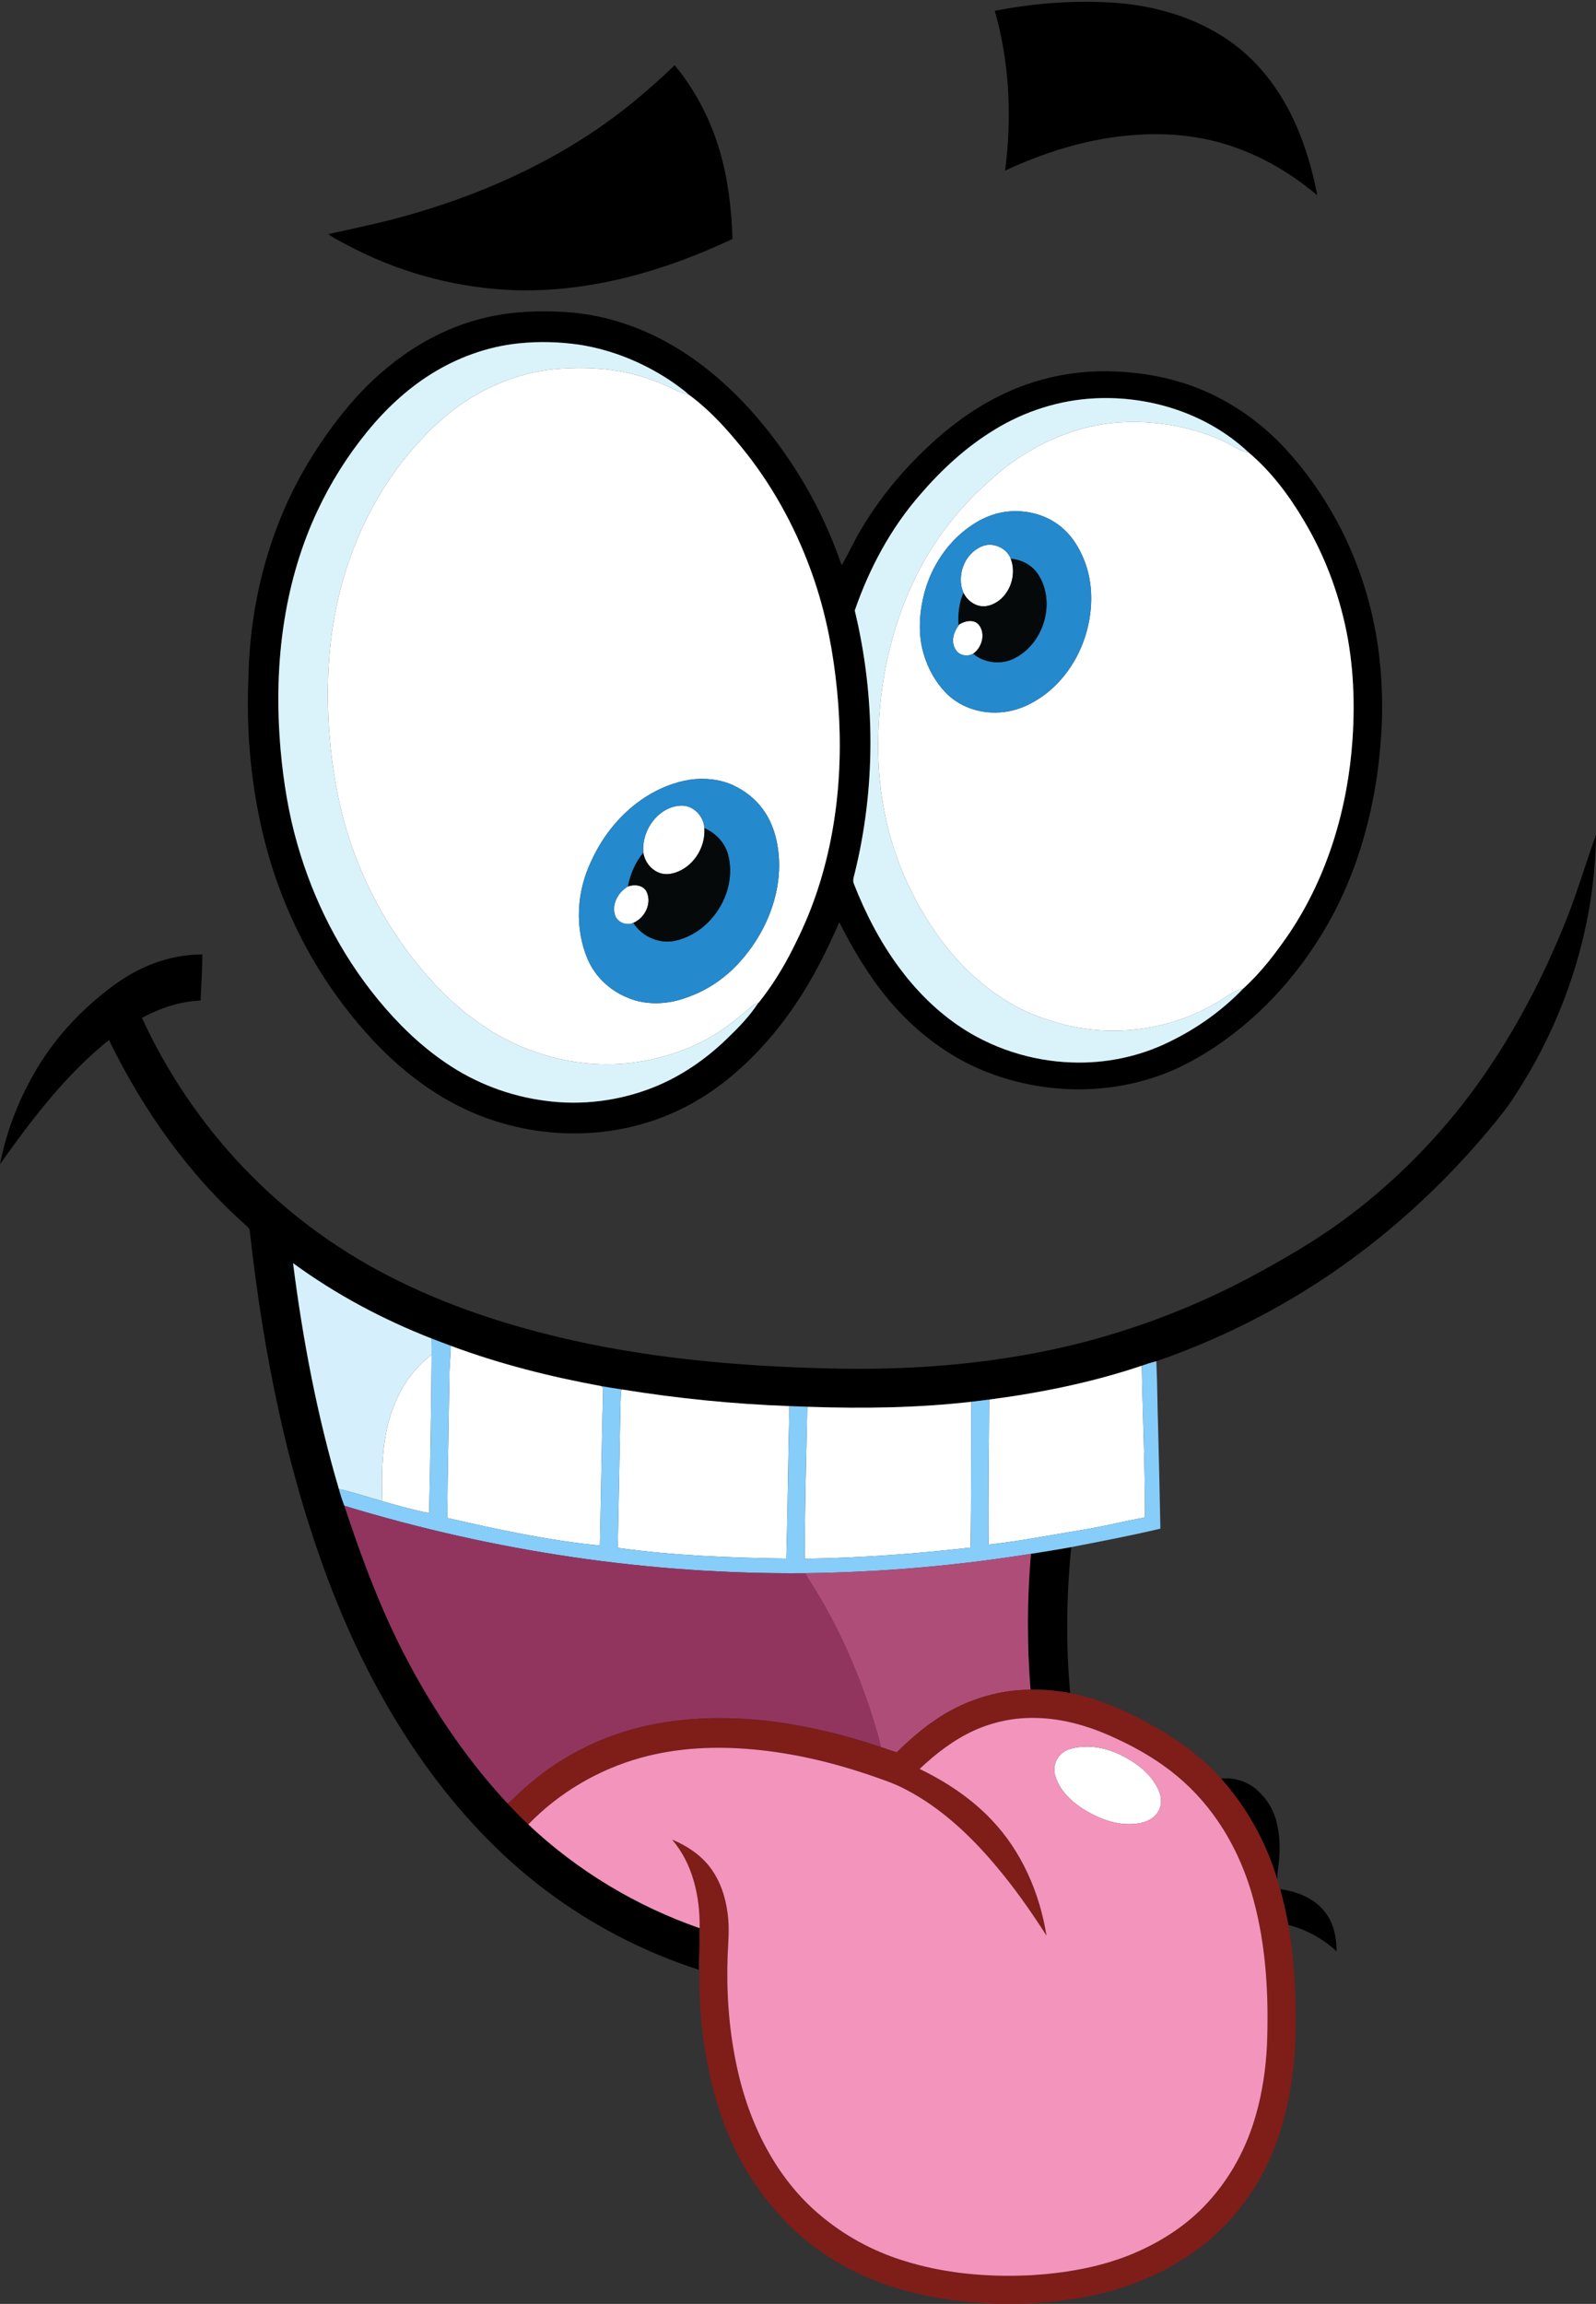 <?xml version="1.0" encoding="UTF-8"?><svg xmlns="http://www.w3.org/2000/svg" xmlns:xlink="http://www.w3.org/1999/xlink" height="3464.9" preserveAspectRatio="xMidYMid meet" version="1.0" viewBox="0.0 -2.7 2401.6 3464.9" width="2401.6" zoomAndPan="magnify"><rect x="0.0" y="-2.7" width="2401.6" height="3464.9" fill="#333333" stroke="none"/><defs><clipPath id="a"><path d="M 0 1252 L 2401.609 1252 L 2401.609 2961 L 0 2961 Z M 0 1252"/></clipPath><clipPath id="b"><path d="M 763 2538 L 1950 2538 L 1950 3462.121 L 763 3462.121 Z M 763 2538"/></clipPath></defs><g><g><path d="M 1496.922 13.633 C 1557.102 1.801 1618.883 -2.746 1680.094 1.629 C 1738.293 6.219 1796.402 23.039 1845.23 55.602 C 1883.98 81.344 1914.934 117.727 1937.012 158.465 C 1959.383 199.777 1973.332 245.145 1982.305 291.086 C 1945.832 260.438 1904.453 235.289 1859.473 219.297 C 1805.895 199.797 1747.684 195.57 1691.281 201.711 C 1629.16 208.293 1568.949 227.582 1512.461 253.855 C 1522.871 173.824 1519.141 91.41 1496.922 13.633" fill="inherit"/></g><g><path d="M 953.77 150.086 C 975.023 132.758 995.406 114.332 1015.219 95.371 C 1046.648 133.273 1069.52 177.992 1083.34 225.188 C 1095.672 267.883 1100.852 312.332 1102.199 356.656 C 1051.25 380.762 998.207 400.629 943.523 414.387 C 889.121 427.914 832.996 435.371 776.883 433.801 C 693.293 431.262 610.43 410.047 535.656 372.664 C 521.531 365.352 507.086 358.328 493.867 349.508 C 525.73 342.301 557.75 335.672 589.414 327.594 C 676.898 304.852 762.129 272.281 840.781 227.5 C 880.496 204.883 918.438 179.125 953.77 150.086" fill="inherit"/></g><g><path d="M 1495.523 644.18 C 1453.523 669.848 1416.902 703.551 1384.934 740.801 C 1340.504 791.453 1308.172 851.945 1286.215 915.434 C 1317.531 1045.258 1318.004 1182.695 1285.684 1312.414 C 1284.441 1316.879 1283.023 1321.68 1284.781 1326.258 C 1302.133 1370.586 1324.133 1413.336 1352.441 1451.707 C 1376.793 1484.785 1405.953 1514.516 1439.664 1538.066 C 1490.242 1573.277 1551.215 1593.062 1612.754 1595.121 C 1663.465 1596.957 1714.645 1586.422 1760.133 1563.863 C 1801.273 1543.934 1839.125 1516.961 1870.824 1483.992 C 1897.926 1459.484 1920.137 1430.141 1940.691 1400.078 C 1998.223 1313.992 2028.375 1211.473 2035.234 1108.656 C 2039.371 1046.75 2036.062 984.031 2020.855 923.727 C 2008.594 874.008 1989.23 826.039 1963.105 781.984 C 1940.289 743.043 1912.855 706.234 1878.141 677.109 C 1817.223 620.039 1731.832 592.516 1649.051 596.285 C 1594.863 598.676 1541.582 615.625 1495.523 644.18 Z M 779.715 513.766 C 732.73 518.676 687.344 535.426 647.5 560.598 C 611.215 583.469 579.688 613.273 552.609 646.387 C 523.07 682.625 497.957 722.434 478.078 764.738 C 453.438 816.848 437.141 872.703 428.027 929.574 C 417.613 994.312 416.562 1060.355 422.289 1125.605 C 426.586 1173.395 434.273 1220.996 447.57 1267.164 C 471.691 1351.574 512.363 1431.465 567.984 1499.512 C 597.746 1535.898 631.723 1569.215 670.727 1595.672 C 715.105 1626.125 766.75 1645.797 820.117 1652.707 C 875.289 1660.324 932.312 1652.957 983.984 1632.305 C 1024.953 1615.84 1061.953 1590.414 1093.59 1559.746 C 1110.93 1543.18 1127.863 1525.75 1141.023 1505.633 L 1141.422 1505.488 C 1159.191 1483.332 1174.551 1459.32 1187.793 1434.223 C 1201.473 1408.188 1213.934 1381.453 1223.984 1353.801 C 1263.574 1245.449 1271.266 1127.316 1257.094 1013.414 C 1250.582 959.32 1238.742 905.742 1219.953 854.539 C 1195.461 787.355 1160.242 723.902 1114.781 668.617 C 1091.461 640.082 1066.301 612.539 1036.371 590.77 C 1030.152 584.996 1023.273 579.992 1016.395 575.031 C 973.582 544.93 924.082 523.914 872.281 515.77 C 841.68 511.32 810.488 510.457 779.715 513.766 Z M 708.918 480.855 C 740.418 470.965 773.387 466.422 806.344 465.703 C 836.539 465.152 866.961 466.477 896.625 472.543 C 949.781 483.207 1000.145 506.191 1044.215 537.594 C 1105.82 581.355 1156.012 639.492 1196.723 702.777 C 1225.812 747.859 1248.934 796.695 1266.555 847.332 C 1277.785 828.207 1286.742 807.727 1298.531 788.863 C 1325.031 744.957 1358.051 705.113 1395.434 670.031 C 1427.051 640.117 1462.254 613.715 1501.203 594.098 C 1549.863 569.273 1604.285 556.02 1658.914 555.668 C 1714.883 555.449 1771.555 565.504 1822.305 589.703 C 1864.535 609.578 1902.598 638.004 1934.219 672.258 C 1993.938 736.902 2036.668 816.664 2059.578 901.496 C 2075.684 961.547 2081.66 1024.133 2079.25 1086.207 C 2074.969 1186.41 2051.91 1286.82 2004.363 1375.586 C 1962.168 1453.527 1902.285 1522.586 1828.285 1571.805 C 1804.875 1587.215 1780.336 1601.113 1754.164 1611.262 C 1697.973 1633.246 1636.203 1640.125 1576.414 1632.684 C 1524.613 1626.094 1473.734 1609.441 1429.414 1581.605 C 1393.961 1559.523 1362.465 1531.336 1335.844 1499.219 C 1306.773 1464.137 1283.281 1424.77 1262.902 1384.156 C 1244.801 1426.133 1224.133 1467.168 1198.715 1505.23 C 1171.281 1546.324 1138.613 1584.09 1100.602 1615.75 C 1066.973 1644.094 1028.383 1666.625 986.828 1681.156 C 884.277 1717.406 766.57 1705.297 672.492 1651.207 C 630.477 1627.285 593 1595.93 560.102 1560.609 C 530.199 1528.34 503.387 1493.168 480.176 1455.77 C 441.16 1392.613 412.613 1323.039 395.508 1250.836 C 377.082 1173.688 370.266 1093.93 373.891 1014.758 C 376.188 903.758 404.941 792.594 461.598 696.785 C 483.047 660.875 507.434 626.602 535.363 595.457 C 582.305 543.57 641.578 501.43 708.918 480.855" fill="inherit"/></g><g clip-path="url(#a)"><path d="M 2401.609 1252.742 C 2400 1392.449 2355.121 1530.562 2278.344 1646.93 C 2266.793 1665.285 2252.68 1681.805 2238.891 1698.48 C 2178.48 1770.41 2109.676 1835.359 2033.914 1890.902 C 1956.34 1947.848 1871.121 1994.223 1781.512 2029.234 C 1767.25 2034.684 1753.031 2040.293 1738.473 2044.875 C 1731.578 2046.664 1724.758 2048.785 1718.066 2051.242 C 1643.633 2076.266 1566.34 2091.984 1488.547 2102.121 C 1479.574 2103.254 1470.605 2104.402 1461.637 2105.465 C 1381.266 2114.664 1300.188 2115.773 1219.426 2113.133 C 1208.898 2112.805 1198.395 2112.355 1187.887 2111.965 C 1103.316 2108.926 1018.965 2100.383 935.43 2086.875 C 925.18 2085.465 914.961 2083.645 904.785 2081.895 C 827.867 2067.785 751.684 2048.645 678.352 2021.285 C 668.863 2017.633 659.285 2014.203 649.836 2010.465 C 575.832 1981.617 505.137 1943.914 440.988 1896.988 C 455.547 2011.664 477.164 2125.664 509.91 2236.633 C 512.262 2245.152 514.922 2253.613 518.156 2261.855 C 534.27 2310.102 551.18 2358.133 570.961 2405.031 C 605.777 2488.242 650.59 2567.383 704.91 2639.441 C 723.375 2663.832 743.047 2687.293 763.906 2709.684 C 773.957 2720.441 784.332 2730.91 794.969 2741.121 C 868.594 2810.57 957.215 2863.902 1052.789 2897.102 C 1051.938 2911.121 1053.316 2925.242 1052.078 2939.211 C 1051.078 2946.332 1051.848 2953.582 1051.547 2960.77 L 1051.039 2959.5 C 968.371 2932.801 890.184 2892.27 820.844 2839.93 C 750.648 2787.141 690.281 2722.012 639.266 2650.711 C 581.672 2570.203 535.934 2481.613 499.984 2389.492 C 432.73 2216.523 396.273 2033.082 375.918 1849.09 C 375.777 1846.012 373.875 1843.43 371.609 1841.531 C 283.844 1763.914 215.176 1666.391 163.949 1561.43 C 98.809 1613.496 48.074 1680.594 0 1748.059 C 9.324 1700.277 26.949 1654.25 51.07 1612.008 C 73.934 1571.727 104.031 1535.734 138.75 1505.16 C 155.898 1490.25 173.793 1476.047 193.348 1464.406 C 226.824 1444.621 265.363 1432.539 304.438 1432.805 C 304.379 1455.922 302.855 1479.008 301.848 1502.109 C 270.809 1503.246 240.781 1513.5 213.594 1528.07 C 251.477 1610.508 303.062 1686.637 365.559 1752.406 C 428.332 1818.441 502.293 1873.754 583.281 1915.48 C 671.145 1960.992 766.008 1991.762 862.395 2013.266 C 987.773 2041.094 1116.277 2052.043 1244.457 2055.234 C 1374.848 2058.824 1506.328 2048.223 1632.816 2015.305 C 1727.793 1990.324 1819.613 1953.242 1905.184 1905.078 C 1943.992 1883.641 1982.125 1860.863 2018.074 1834.828 C 2090.977 1781.828 2155.719 1717.781 2210.129 1645.957 C 2264.07 1574.527 2307.738 1495.672 2343.234 1413.621 C 2353.164 1390.445 2362.578 1367.062 2370.801 1343.223 C 2381.289 1313.152 2390.766 1282.711 2401.609 1252.742" fill="inherit"/></g><g><path d="M 1551.309 2334.148 C 1571.52 2330.77 1591.82 2327.828 1611.98 2324.031 C 1604.602 2396.949 1603.719 2470.59 1610.359 2543.602 C 1590.699 2539.82 1570.648 2538.031 1550.648 2538.391 C 1545.289 2470.43 1545.41 2402.059 1551.309 2334.148" fill="inherit"/></g><g><path d="M 1837.496 2672.211 C 1857.34 2670.004 1878.164 2676.621 1892.746 2690.383 C 1906.609 2702.98 1916.809 2719.691 1921.043 2738.012 C 1925.793 2756.832 1926.383 2776.484 1924.562 2795.754 C 1923.746 2805.25 1921.645 2814.66 1922.012 2824.262 C 1905.488 2768.184 1876.273 2715.953 1837.496 2672.211" fill="inherit"/></g><g><path d="M 1926.262 2838.332 C 1949.559 2841.762 1973.41 2850.191 1989.613 2868.012 C 2005.852 2884.879 2011.281 2909.141 2011.305 2931.91 C 1990.723 2913.152 1965.723 2899.039 1938.641 2892.34 C 1935.27 2874.172 1931.148 2856.141 1926.262 2838.332" fill="inherit"/></g><g><path d="M 779.711 513.781 C 810.484 510.469 841.676 511.336 872.277 515.789 C 924.078 523.922 973.578 544.926 1016.387 575.043 C 1023.27 580.004 1030.148 585 1036.367 590.777 C 1027.48 589.273 1019.277 585.473 1011.199 581.633 C 990.676 571.168 968.664 563.867 946.336 558.418 C 912.82 550.902 878.188 549.363 843.984 551.719 C 796.859 554.543 751.027 570.297 710.664 594.473 C 669.367 619.406 634.719 654.031 605.137 691.859 C 542.391 772.746 505.977 872.668 496.484 974.258 C 491.5 1028.727 492.633 1083.723 499.34 1137.992 C 505.207 1184.477 515.133 1230.578 531.094 1274.691 C 551.895 1332.91 581.84 1387.852 619.652 1436.742 C 648.074 1473.32 680.512 1507.148 718.422 1533.984 C 784.305 1581.883 868.078 1605.188 949.191 1595.824 C 995.98 1589.992 1042.066 1575.18 1081.688 1549.25 C 1096.258 1539.871 1109.73 1528.914 1122.918 1517.688 C 1128.629 1513.27 1133.641 1507.273 1141.02 1505.625 C 1127.859 1525.762 1110.93 1543.184 1093.586 1559.754 C 1061.949 1590.41 1024.949 1615.832 983.98 1632.312 C 932.309 1652.961 875.289 1660.332 820.113 1652.711 C 766.75 1645.805 715.102 1626.137 670.727 1595.68 C 631.723 1569.223 597.742 1535.902 567.98 1499.508 C 512.359 1431.457 471.691 1351.578 447.57 1267.16 C 434.27 1221 426.586 1173.395 422.289 1125.605 C 416.559 1060.363 417.609 994.32 428.027 929.582 C 437.141 872.723 453.434 816.859 478.074 764.742 C 497.953 722.441 523.07 682.641 552.609 646.406 C 579.684 613.285 611.211 583.48 647.5 560.609 C 687.344 535.422 732.73 518.688 779.711 513.781" fill="#daf3fa"/></g><g><path d="M 1495.523 644.176 C 1541.582 615.617 1594.863 598.664 1649.055 596.289 C 1731.836 592.52 1817.23 620.039 1878.145 677.113 C 1866.594 676.848 1857.477 668.68 1847.457 663.945 C 1797.145 639.086 1739.996 629.141 1684.145 632.66 C 1634.453 635.652 1586.324 652.941 1544.043 678.77 C 1524.273 690.652 1506.055 704.91 1489.023 720.402 C 1453.504 751.988 1422.172 788.41 1397.586 829.133 C 1345.535 915.449 1321.852 1016.871 1321.453 1117.129 C 1321.152 1177.129 1330.902 1237.426 1352.133 1293.637 C 1368.484 1337.156 1391.375 1378.246 1419.363 1415.355 C 1449.863 1455.32 1488.281 1489.703 1532.953 1513.082 C 1551.945 1523.047 1572.324 1529.945 1592.863 1535.969 C 1670.164 1557.992 1756.043 1547.727 1825.926 1507.957 C 1841.312 1500.723 1853.691 1487.289 1870.82 1483.98 C 1839.133 1516.953 1801.281 1543.926 1760.133 1563.855 C 1714.645 1586.422 1663.465 1596.969 1612.754 1595.121 C 1551.215 1593.062 1490.246 1573.289 1439.664 1538.062 C 1405.953 1514.508 1376.793 1484.789 1352.445 1451.711 C 1324.133 1413.332 1302.133 1370.586 1284.781 1326.258 C 1283.023 1321.68 1284.441 1316.891 1285.684 1312.402 C 1318.004 1182.691 1317.531 1045.266 1286.215 915.43 C 1308.172 851.93 1340.504 791.457 1384.934 740.809 C 1416.902 703.555 1453.523 669.844 1495.523 644.176" fill="#daf3fa"/></g><g><path d="M 1038.176 1169.949 C 1014.52 1173.633 991.891 1182.852 971.742 1195.684 C 935.473 1218.859 907.176 1253.543 889.527 1292.645 C 867.785 1338.051 864.367 1392.84 884.164 1439.531 C 895.039 1465.191 916.434 1485.797 942.012 1496.66 C 966.465 1507.863 994.746 1508.453 1020.488 1501.559 C 1042.398 1495.41 1063.426 1485.742 1081.836 1472.285 C 1100.938 1458.527 1117.227 1441.156 1130.836 1422.039 C 1158.078 1383.672 1174.629 1336.637 1172.207 1289.285 C 1170.695 1262.676 1163.766 1235.477 1147.559 1213.891 C 1136.297 1198.453 1120.727 1186.516 1103.547 1178.367 C 1083.238 1169.094 1060.156 1166.824 1038.176 1169.949 Z M 843.984 551.715 C 878.184 549.375 912.82 550.91 946.336 558.418 C 968.664 563.887 990.672 571.176 1011.199 581.629 C 1019.277 585.473 1027.477 589.277 1036.367 590.777 C 1066.297 612.562 1091.457 640.098 1114.777 668.637 C 1160.238 723.906 1195.457 787.363 1219.945 854.551 C 1238.738 905.766 1250.578 959.32 1257.086 1013.43 C 1271.258 1127.332 1263.566 1245.449 1223.977 1353.812 C 1213.926 1381.457 1201.465 1408.188 1187.785 1434.242 C 1174.547 1459.332 1159.188 1483.348 1141.418 1505.488 L 1141.016 1505.633 C 1133.637 1507.293 1128.629 1513.262 1122.918 1517.691 C 1109.727 1528.914 1096.258 1539.871 1081.688 1549.25 C 1042.066 1575.18 995.977 1589.992 949.191 1595.836 C 868.078 1605.184 784.305 1581.879 718.422 1533.988 C 680.508 1507.148 648.07 1473.324 619.652 1436.742 C 581.84 1387.852 551.895 1332.902 531.09 1274.703 C 515.133 1230.582 505.207 1184.48 499.34 1138 C 492.633 1083.73 491.5 1028.727 496.484 974.262 C 505.977 872.672 542.391 772.746 605.137 691.867 C 634.715 654.039 669.363 619.426 710.664 594.461 C 751.023 570.281 796.859 554.539 843.984 551.715" fill="#fff"/></g><g><path d="M 1515.434 766.73 C 1492.262 769.32 1470.602 779.957 1452.5 794.328 C 1420.652 819.27 1398.582 855.664 1389.484 894.926 C 1383.031 922.785 1381.66 952.402 1389.711 980.07 C 1396.223 1003.012 1408.363 1024.477 1425.352 1041.285 C 1447.602 1062.785 1480.094 1071.996 1510.512 1068.137 C 1533.82 1065.477 1555.512 1054.719 1573.965 1040.59 C 1607.672 1014.414 1630.145 975.152 1638.371 933.508 C 1644.395 903.371 1643.344 871.395 1632.48 842.473 C 1624.742 821.477 1612.293 801.715 1594.453 787.898 C 1572.293 770.676 1543.133 763.652 1515.434 766.73 Z M 1684.145 632.656 C 1740 629.148 1797.129 639.09 1847.465 663.941 C 1857.473 668.688 1866.598 676.84 1878.141 677.117 C 1912.863 706.246 1940.289 743.059 1963.109 781.988 C 1989.234 826.047 2008.594 874.016 2020.867 923.723 C 2036.055 984.035 2039.359 1046.758 2035.238 1108.648 C 2028.375 1211.473 1998.219 1313.98 1940.691 1400.082 C 1920.148 1430.148 1897.934 1459.488 1870.82 1483.992 C 1853.684 1487.293 1841.309 1500.711 1825.93 1507.961 C 1756.043 1547.742 1670.164 1557.996 1592.863 1535.977 C 1572.324 1529.945 1551.941 1523.047 1532.953 1513.07 C 1488.281 1489.711 1449.863 1455.332 1419.363 1415.359 C 1391.371 1378.25 1368.48 1337.164 1352.133 1293.645 C 1330.902 1237.418 1321.152 1177.129 1321.453 1117.133 C 1321.852 1016.863 1345.531 915.434 1397.582 829.141 C 1422.172 788.402 1453.504 751.973 1489.023 720.41 C 1506.051 704.906 1524.27 690.656 1544.043 678.77 C 1586.32 652.941 1634.453 635.664 1684.145 632.656" fill="#fff"/></g><g><path d="M 1476.23 819.527 C 1492.66 811.609 1514.629 820.57 1520.961 837.66 C 1529.242 859.336 1521.879 885.922 1503.609 900.23 C 1496.059 905.953 1486.641 909.988 1477.02 909.012 C 1465.238 907.793 1454.898 899.547 1449.852 889.027 C 1438.898 863.84 1450.832 830.715 1476.23 819.527" fill="#fff"/></g><g><path d="M 1444.246 935.844 C 1452.66 930.855 1465.309 928.398 1472.609 936.527 C 1483.66 949.852 1477.957 971.223 1464.277 980.457 C 1455.547 985.445 1442.918 983.176 1437.879 974.066 C 1430.148 961.773 1435.297 945.98 1444.246 935.844" fill="#fff"/></g><g><path d="M 993.125 1221.211 C 1003.41 1212.871 1016.84 1207.684 1030.199 1209.148 C 1046.367 1211.516 1059.109 1226.605 1059.93 1242.73 C 1061.82 1269.672 1045.789 1297.363 1020.75 1307.973 C 1012.207 1311.469 1002.418 1313.574 993.445 1310.445 C 980.004 1306.078 970.176 1293.547 968.051 1279.688 C 966.188 1257.684 975.988 1235.098 993.125 1221.211" fill="#fff"/></g><g><path d="M 944.938 1330.383 C 954.523 1327.016 968.062 1328.168 972.949 1338.398 C 981.461 1355.977 970.246 1378.023 952.984 1385.254 C 942.262 1390.191 927.52 1383.969 925.027 1372.051 C 920.645 1355.609 931.02 1338.648 944.938 1330.383" fill="#fff"/></g><g><path d="M 678.355 2021.281 C 751.688 2048.641 827.871 2067.781 904.785 2081.891 C 905.316 2083.031 906.242 2083.852 907.574 2084.301 C 905.375 2163.422 904.562 2242.578 902.715 2321.699 C 825.184 2314.039 748.914 2297.48 673.078 2280.211 C 673.582 2210.238 675.234 2140.289 676.215 2070.34 C 676.031 2053.961 678.145 2037.66 678.355 2021.281" fill="#fff"/></g><g><path d="M 583.059 2142.59 C 592.789 2100.941 614.516 2060.578 649.445 2034.898 C 648.871 2114.238 647.516 2193.578 645.707 2272.891 C 621.938 2268.18 598.598 2261.609 575.332 2254.949 C 574.07 2217.398 574.465 2179.34 583.059 2142.59" fill="#fff"/></g><g><path d="M 1488.543 2102.125 C 1566.336 2091.988 1643.621 2076.266 1718.062 2051.246 C 1719.5 2127.262 1723.105 2203.25 1722.938 2279.309 C 1705.273 2282.68 1687.66 2286.305 1670.09 2290.156 C 1639.551 2296.848 1608.609 2301.266 1577.836 2306.707 C 1547.844 2311.855 1517.801 2316.973 1487.535 2320.219 C 1487.145 2247.52 1487.938 2174.824 1488.543 2102.125" fill="#fff"/></g><g><path d="M 933.723 2106.828 C 934.367 2100.199 933.527 2093.281 935.434 2086.871 C 1018.969 2100.379 1103.32 2108.922 1187.891 2111.961 C 1185.941 2188.379 1185.371 2264.84 1183.23 2341.262 C 1098.5 2340.102 1013.559 2336.781 929.551 2325.129 C 931.008 2252.359 932.52 2179.59 933.723 2106.828" fill="#fff"/></g><g><path d="M 1219.43 2113.129 C 1300.191 2115.77 1381.27 2114.66 1461.641 2105.461 C 1460.922 2178.539 1461.738 2251.621 1460.379 2324.699 C 1377.531 2334.109 1294.262 2340.32 1210.859 2341.512 C 1211.07 2265.34 1213.172 2189.18 1214.77 2113.039 C 1215.93 2113.059 1218.27 2113.109 1219.43 2113.129" fill="#fff"/></g><g><path d="M 1621.395 2625.168 C 1643.938 2621.738 1667.07 2627.039 1687.32 2637.027 C 1705.844 2646.266 1723.41 2658.598 1735.492 2675.676 C 1741.676 2684.617 1747.07 2694.836 1747.082 2705.977 C 1747.293 2716.469 1741.496 2726.609 1732.781 2732.328 C 1723.047 2738.887 1710.957 2740.406 1699.477 2740.59 C 1674.293 2740.758 1650.273 2730.699 1629.262 2717.559 C 1611.027 2705.707 1594.121 2689.289 1587.926 2667.867 C 1584.465 2657.426 1587.367 2645.527 1594.625 2637.406 C 1601.176 2629.418 1611.586 2626.566 1621.395 2625.168" fill="#fff"/></g><g><path d="M 1476.234 819.527 C 1450.832 830.719 1438.902 863.828 1449.855 889.027 C 1443.055 903.891 1441.582 920.598 1442.453 936.754 L 1444.254 935.844 C 1435.305 945.977 1430.152 961.77 1437.883 974.051 C 1442.922 983.176 1455.555 985.441 1464.281 980.441 C 1481.844 994.977 1508.371 997.691 1528.262 986.371 C 1552.234 973.723 1568.445 948.938 1573.273 922.582 C 1577.402 900.746 1573.625 876.891 1560.453 858.695 C 1551.172 846.348 1536.301 838.684 1520.961 837.656 C 1514.633 820.57 1492.664 811.598 1476.234 819.527 Z M 1515.434 766.734 C 1543.133 763.656 1572.293 770.676 1594.453 787.891 C 1612.293 801.699 1624.742 821.48 1632.484 842.473 C 1643.344 871.395 1644.395 903.379 1638.375 933.492 C 1630.145 975.145 1607.672 1014.414 1573.965 1040.586 C 1555.512 1054.727 1533.824 1065.469 1510.512 1068.133 C 1480.094 1071.992 1447.602 1062.789 1425.352 1041.281 C 1408.363 1024.48 1396.223 1003.008 1389.711 980.078 C 1381.664 952.398 1383.031 922.781 1389.484 894.938 C 1398.582 855.668 1420.652 819.281 1452.504 794.332 C 1470.605 779.945 1492.262 769.316 1515.434 766.734" fill="#2489cd"/></g><g><path d="M 993.125 1221.203 C 975.988 1235.086 966.188 1257.672 968.051 1279.684 C 956.066 1294.102 948.426 1312 944.938 1330.363 C 931.023 1338.645 920.648 1355.598 925.031 1372.043 C 927.523 1383.957 942.266 1390.18 952.988 1385.254 C 966.316 1406.262 993.445 1417.992 1017.762 1411.672 C 1072.469 1398.59 1110.191 1336.84 1095.48 1282.273 C 1090.691 1264.434 1076.621 1250.055 1059.93 1242.734 C 1059.109 1226.594 1046.371 1211.516 1030.199 1209.148 C 1016.84 1207.684 1003.41 1212.867 993.125 1221.203 Z M 1038.18 1169.945 C 1060.16 1166.82 1083.238 1169.086 1103.551 1178.367 C 1120.73 1186.504 1136.301 1198.445 1147.559 1213.879 C 1163.77 1235.48 1170.699 1262.672 1172.211 1289.273 C 1174.629 1336.645 1158.082 1383.676 1130.84 1422.035 C 1117.23 1441.156 1100.941 1458.52 1081.84 1472.277 C 1063.43 1485.738 1042.398 1495.414 1020.492 1501.555 C 994.75 1508.453 966.469 1507.863 942.012 1496.652 C 916.434 1485.797 895.043 1465.195 884.164 1439.523 C 864.371 1392.844 867.785 1338.039 889.527 1292.625 C 907.18 1253.535 935.473 1218.863 971.746 1195.672 C 991.895 1182.844 1014.52 1173.633 1038.18 1169.945" fill="#2489cd"/></g><g><path d="M 1520.965 837.656 C 1536.305 838.672 1551.172 846.352 1560.453 858.699 C 1573.625 876.895 1577.402 900.758 1573.273 922.574 C 1568.445 948.945 1552.234 973.727 1528.262 986.367 C 1508.375 997.684 1481.844 994.965 1464.285 980.441 C 1477.965 971.215 1483.664 949.832 1472.613 936.516 C 1465.312 928.387 1452.664 930.848 1444.254 935.84 L 1442.453 936.742 C 1441.582 920.594 1443.055 903.898 1449.852 889.02 C 1454.902 899.551 1465.242 907.777 1477.023 909 C 1486.645 909.984 1496.066 905.941 1503.613 900.227 C 1521.883 885.91 1529.242 859.328 1520.965 837.656" fill="#05090a"/></g><g><path d="M 1059.93 1242.727 C 1076.621 1250.055 1090.691 1264.434 1095.48 1282.27 C 1110.191 1336.84 1072.469 1398.59 1017.762 1411.676 C 993.449 1417.992 966.316 1406.254 952.988 1385.246 C 970.25 1378.016 981.465 1355.973 972.953 1338.395 C 968.066 1328.156 954.527 1327.012 944.938 1330.375 C 948.426 1311.992 956.066 1294.102 968.051 1279.684 C 970.18 1293.543 980.008 1306.082 993.449 1310.453 C 1002.422 1313.57 1012.211 1311.461 1020.75 1307.961 C 1045.789 1297.355 1061.82 1269.676 1059.93 1242.727" fill="#05090a"/></g><g><path d="M 440.988 1896.98 C 505.137 1943.91 575.836 1981.621 649.84 2010.461 C 649.32 2018.59 649.277 2026.738 649.445 2034.898 C 614.516 2060.578 592.789 2100.941 583.059 2142.59 C 574.465 2179.34 574.07 2217.398 575.332 2254.949 C 553.508 2248.898 532.043 2241.48 509.91 2236.629 C 477.164 2125.66 455.551 2011.66 440.988 1896.98" fill="#d5f0fc"/></g><g><path d="M 649.836 2010.465 C 659.285 2014.203 668.863 2017.629 678.352 2021.285 C 678.145 2037.664 676.027 2053.965 676.211 2070.348 C 675.23 2140.297 673.578 2210.25 673.074 2280.211 C 748.91 2297.48 825.18 2314.039 902.711 2321.699 C 904.559 2242.578 905.371 2163.426 907.57 2084.305 C 906.238 2083.855 905.316 2083.027 904.785 2081.895 C 914.961 2083.641 925.18 2085.461 935.43 2086.875 C 933.527 2093.281 934.367 2100.199 933.723 2106.832 C 932.516 2179.59 931.004 2252.359 929.551 2325.137 C 1013.559 2336.781 1098.492 2340.102 1183.227 2341.262 C 1185.371 2264.84 1185.938 2188.383 1187.887 2111.965 C 1198.395 2112.348 1208.895 2112.797 1219.426 2113.129 C 1218.266 2113.109 1215.922 2113.066 1214.766 2113.047 C 1213.168 2189.188 1211.07 2265.344 1210.855 2341.516 C 1294.262 2340.328 1377.527 2334.113 1460.375 2324.699 C 1461.734 2251.621 1460.91 2178.539 1461.641 2105.461 C 1470.605 2104.398 1479.562 2103.254 1488.551 2102.117 C 1487.938 2174.824 1487.145 2247.527 1487.531 2320.223 C 1517.805 2316.977 1547.84 2311.855 1577.836 2306.711 C 1608.602 2301.262 1639.559 2296.848 1670.09 2290.152 C 1687.66 2286.305 1705.27 2282.684 1722.934 2279.312 C 1723.105 2203.254 1719.508 2127.262 1718.059 2051.246 C 1724.754 2048.781 1731.578 2046.66 1738.477 2044.871 L 1740.008 2044.453 C 1741.594 2077.812 1741.52 2111.234 1742.711 2144.613 C 1743.93 2195.164 1745.238 2245.738 1746.105 2296.289 C 1701.672 2306.789 1656.809 2315.391 1611.977 2324.035 C 1591.816 2327.836 1571.516 2330.773 1551.301 2334.156 C 1438.941 2352.121 1325.273 2361.848 1211.508 2363.273 C 976.98 2365.297 742.402 2330.238 518.156 2261.852 C 514.922 2253.613 512.262 2245.148 509.91 2236.633 C 532.043 2241.484 553.504 2248.898 575.328 2254.949 C 598.598 2261.613 621.934 2268.18 645.707 2272.895 C 647.512 2193.582 648.871 2114.246 649.445 2034.898 C 649.277 2026.746 649.316 2018.594 649.836 2010.465" fill="#86cdf9"/></g><g><path d="M 518.156 2261.852 C 742.402 2330.23 976.984 2365.301 1211.512 2363.27 C 1222.691 2381.699 1234.551 2399.762 1244.781 2418.781 C 1273.789 2471.289 1296.719 2527.02 1314.59 2584.238 C 1318.66 2597.68 1322.719 2611.129 1325.809 2624.84 C 1270.352 2605.949 1213 2592.41 1154.84 2585.301 C 1095.801 2578.719 1035.531 2579.508 977.25 2591.711 C 905.961 2606.609 838.582 2640.711 785.117 2690.289 C 777.895 2696.59 771.535 2703.84 763.906 2709.68 C 743.047 2687.289 723.379 2663.828 704.914 2639.441 C 650.594 2567.379 605.781 2488.238 570.965 2405.031 C 551.184 2358.129 534.27 2310.102 518.156 2261.852" fill="#91355f"/></g><g><path d="M 1211.512 2363.27 C 1325.281 2361.852 1438.949 2352.121 1551.309 2334.148 C 1545.41 2402.059 1545.289 2470.43 1550.648 2538.391 C 1499.211 2538.672 1448.25 2555.539 1406.129 2584.898 C 1385.551 2598.738 1367.148 2615.469 1349.301 2632.621 C 1341.398 2630.27 1333.629 2627.469 1325.809 2624.84 C 1322.719 2611.129 1318.66 2597.68 1314.59 2584.238 C 1296.719 2527.02 1273.789 2471.289 1244.781 2418.781 C 1234.551 2399.762 1222.691 2381.699 1211.512 2363.27" fill="#af4d79"/></g><g clip-path="url(#b)"><path d="M 1406.137 2584.898 C 1448.254 2555.535 1499.219 2538.668 1550.648 2538.387 C 1570.656 2538.027 1590.707 2539.816 1610.367 2543.598 C 1656.34 2552.656 1699.484 2572.309 1739.891 2595.586 C 1775.973 2616.066 1809.699 2641.289 1837.512 2672.207 C 1876.289 2715.945 1905.5 2768.176 1922.02 2824.258 C 1923.398 2828.945 1924.93 2833.598 1926.27 2838.328 C 1931.156 2856.137 1935.285 2874.168 1938.648 2892.336 C 1945.449 2929.699 1948.312 2967.66 1949.328 3005.566 C 1951.438 3067.828 1947.16 3130.898 1929.969 3191.008 C 1918.355 3232 1900.27 3271.328 1875.137 3305.82 C 1849.172 3342 1816.02 3372.938 1778.129 3396.32 C 1732.48 3424.988 1680.797 3443.16 1627.895 3452.641 C 1572.391 3462.609 1515.523 3464.398 1459.398 3459.5 C 1399.969 3453.859 1340.648 3440.391 1286.824 3414 C 1242.25 3392.219 1201.977 3361.738 1169.215 3324.469 C 1137.805 3289.027 1112.715 3248.098 1094.684 3204.34 C 1063.953 3128.668 1051.922 3046.418 1052.273 2965.066 C 1052.125 2956.449 1052.973 2947.797 1052.082 2939.207 C 1053.324 2925.238 1051.941 2911.117 1052.793 2897.098 C 1053.441 2850.039 1042.664 2800.348 1011.285 2763.906 C 1033.184 2772.867 1053.723 2786.387 1068.266 2805.309 C 1083.633 2825.438 1091.844 2850.246 1094.922 2875.176 C 1097.773 2895.699 1095.953 2916.406 1094.973 2937 C 1092.902 2991.418 1096.535 3046.168 1107.543 3099.551 C 1116.852 3145.348 1132.133 3190.129 1154.863 3231.047 C 1174.703 3266.957 1200.336 3299.887 1231.621 3326.559 C 1268.602 3358.41 1312.25 3382.391 1358.82 3396.918 C 1420.359 3416.488 1485.617 3422.188 1549.883 3419.141 C 1600.383 3416.199 1651.059 3407.918 1698.301 3389.328 C 1743.266 3371.398 1785.41 3344.98 1818.043 3308.93 C 1851.781 3272 1876 3226.84 1889.602 3178.789 C 1899.562 3144.34 1904.781 3108.637 1906.516 3072.859 C 1909.281 2999.57 1905.512 2925.258 1886.176 2854.188 C 1873.883 2808.527 1853.949 2764.719 1825.875 2726.566 C 1804.984 2697.969 1779.422 2672.809 1750.484 2652.398 C 1728.363 2636.668 1704.539 2623.445 1679.898 2612.105 C 1641.84 2594.105 1600.523 2581.586 1558.156 2580.949 C 1526.488 2580.188 1494.727 2586.715 1465.875 2599.777 C 1435.191 2613.738 1408.219 2634.617 1383.832 2657.637 C 1423.77 2676.957 1461.48 2701.855 1492.105 2734.195 C 1537.324 2781.586 1564.523 2844.168 1574.75 2908.43 C 1551.32 2871.609 1526.07 2835.867 1497.875 2802.52 C 1459.949 2757.648 1416.18 2716.418 1363.777 2688.977 C 1344.805 2678.719 1324.078 2672.348 1303.812 2665.227 C 1248.762 2646.887 1191.824 2633.707 1133.992 2628.348 C 1077.441 2623.098 1019.652 2625.578 964.707 2640.738 C 900.59 2658.406 841.203 2693.246 794.977 2741.117 C 784.336 2730.906 773.961 2720.438 763.91 2709.676 C 771.539 2703.836 777.895 2696.586 785.121 2690.289 C 838.586 2640.707 905.965 2606.605 977.25 2591.707 C 1035.535 2579.508 1095.805 2578.719 1154.844 2585.297 C 1213.004 2592.406 1270.348 2605.945 1325.816 2624.836 C 1333.633 2627.469 1341.402 2630.266 1349.305 2632.617 C 1367.156 2615.469 1385.555 2598.738 1406.137 2584.898" fill="#7f1d19"/></g><g><path d="M 1621.391 2625.168 C 1611.59 2626.566 1601.176 2629.418 1594.629 2637.406 C 1587.375 2645.527 1584.461 2657.43 1587.926 2667.867 C 1594.125 2689.289 1611.027 2705.707 1629.262 2717.559 C 1650.277 2730.699 1674.289 2740.758 1699.473 2740.586 C 1710.953 2740.41 1723.043 2738.887 1732.785 2732.328 C 1741.488 2726.609 1747.301 2716.469 1747.09 2705.977 C 1747.066 2694.84 1741.676 2684.617 1735.492 2675.676 C 1723.414 2658.598 1705.848 2646.27 1687.316 2637.027 C 1667.062 2627.039 1643.93 2621.738 1621.391 2625.168 Z M 1465.875 2599.777 C 1494.723 2586.719 1526.492 2580.188 1558.152 2580.949 C 1600.52 2581.586 1641.832 2594.109 1679.891 2612.109 C 1704.535 2623.449 1728.359 2636.668 1750.484 2652.398 C 1779.43 2672.809 1804.988 2697.969 1825.875 2726.566 C 1853.938 2764.719 1873.875 2808.527 1886.172 2854.188 C 1905.512 2925.258 1909.285 2999.57 1906.52 3072.859 C 1904.773 3108.641 1899.551 3144.34 1889.605 3178.789 C 1876.008 3226.84 1851.77 3272 1818.047 3308.93 C 1785.402 3344.98 1743.258 3371.398 1698.289 3389.328 C 1651.051 3407.918 1600.379 3416.199 1549.883 3419.141 C 1485.609 3422.191 1420.355 3416.488 1358.824 3396.918 C 1312.254 3382.391 1268.609 3358.41 1231.617 3326.559 C 1200.332 3299.891 1174.703 3266.961 1154.863 3231.051 C 1132.133 3190.129 1116.852 3145.348 1107.543 3099.551 C 1096.531 3046.168 1092.902 2991.418 1094.973 2937 C 1095.953 2916.406 1097.773 2895.699 1094.922 2875.18 C 1091.844 2850.25 1083.633 2825.438 1068.262 2805.309 C 1053.723 2786.387 1033.184 2772.867 1011.281 2763.906 C 1042.664 2800.348 1053.441 2850.039 1052.793 2897.098 C 957.215 2863.898 868.598 2810.566 794.973 2741.117 C 841.203 2693.246 900.59 2658.406 964.707 2640.738 C 1019.652 2625.578 1077.441 2623.098 1133.992 2628.348 C 1191.828 2633.707 1248.766 2646.887 1303.82 2665.227 C 1324.082 2672.348 1344.805 2678.719 1363.781 2688.977 C 1416.184 2716.418 1459.945 2757.648 1497.875 2802.52 C 1526.07 2835.867 1551.312 2871.609 1574.738 2908.43 C 1564.523 2844.168 1537.324 2781.586 1492.102 2734.199 C 1461.48 2701.859 1423.777 2676.957 1383.832 2657.637 C 1408.219 2634.617 1435.195 2613.738 1465.875 2599.777" fill="#f394bc"/></g></g></svg>